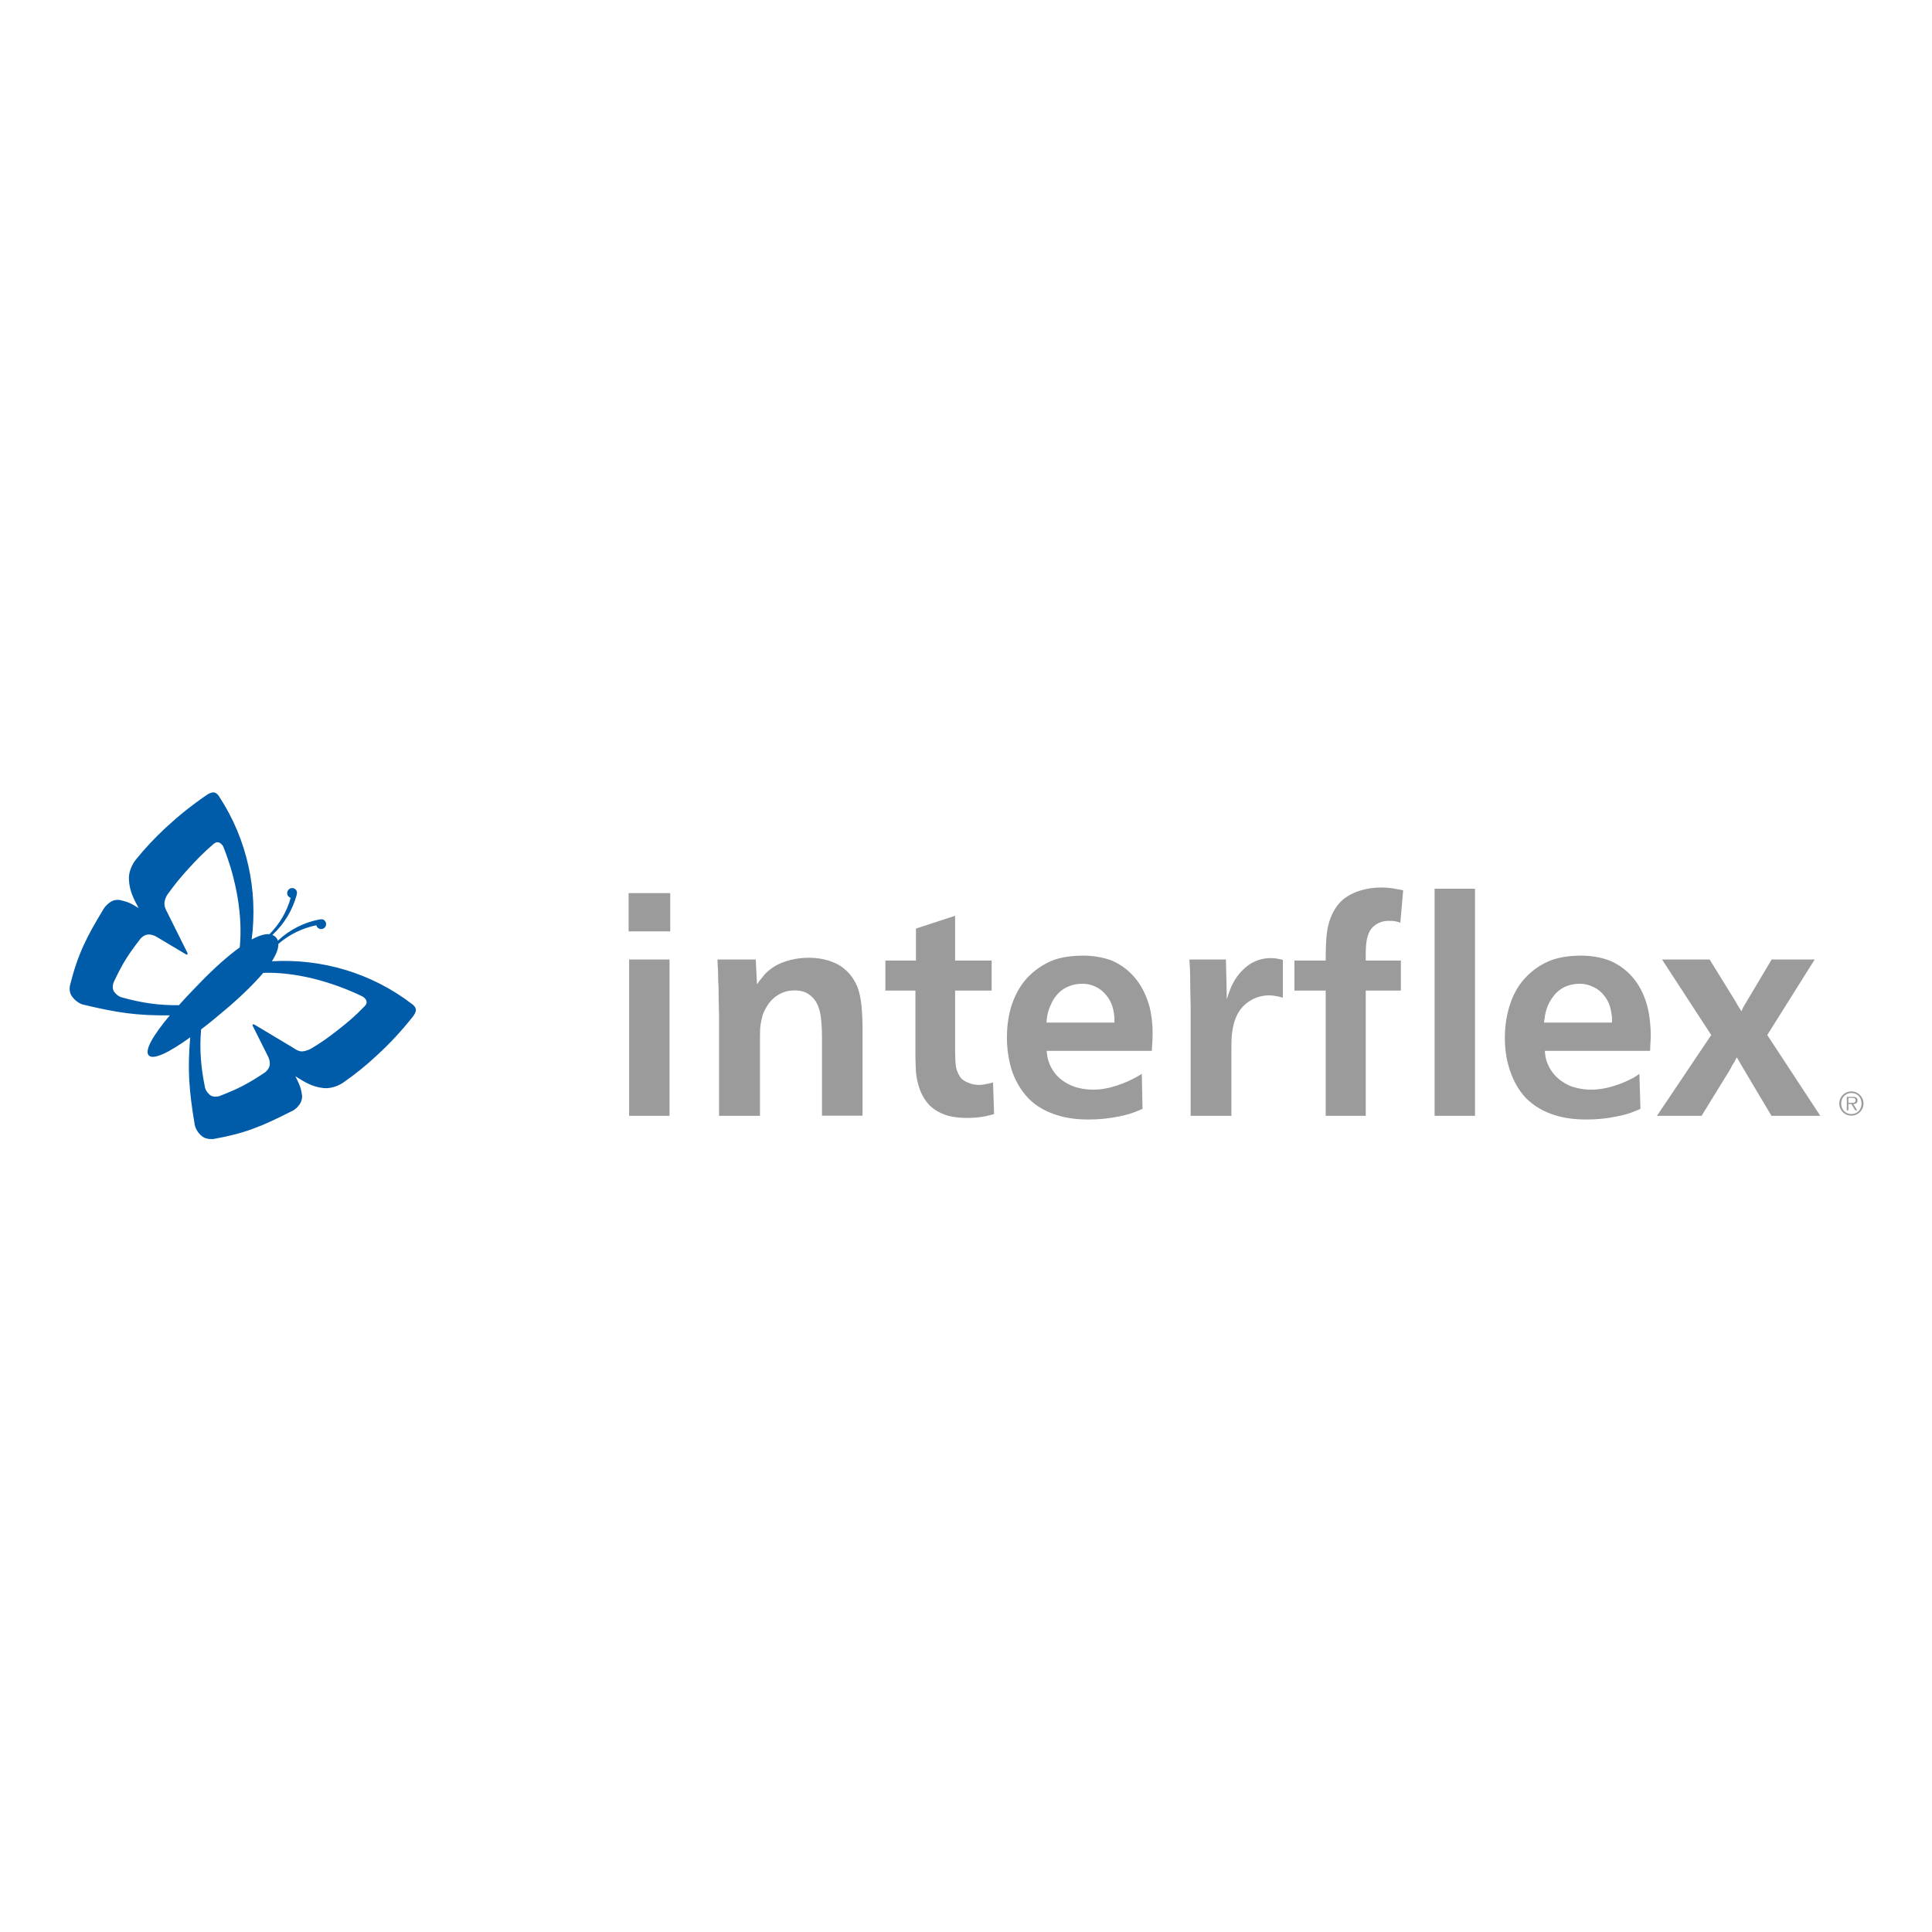 <?xml version="1.0" encoding="utf-8"?>
<!-- Generator: Adobe Illustrator 24.3.0, SVG Export Plug-In . SVG Version: 6.00 Build 0)  -->
<svg version="1.1" id="Logo_1_" xmlns="http://www.w3.org/2000/svg" xmlns:xlink="http://www.w3.org/1999/xlink" x="0px" y="0px"
	 viewBox="0 0 1100 1100" style="enable-background:new 0 0 1100 1100;" xml:space="preserve">
<style type="text/css">
	.st0{fill:#FFFFFF;}
	.st1{clip-path:url(#SVGID_2_);fill-rule:evenodd;clip-rule:evenodd;fill:#9C9B9B;}
	.st2{clip-path:url(#SVGID_2_);fill:#9C9B9B;}
	.st3{clip-path:url(#SVGID_2_);fill:#005CA8;}
</style>
<rect id="Background" class="st0" width="1100" height="1100"/>
<g id="Logo">
	<defs>
		<rect id="SVGID_1_" x="39" y="450.8" width="1022" height="198.3"/>
	</defs>
	<clipPath id="SVGID_2_">
		<use xlink:href="#SVGID_1_"  style="overflow:visible;"/>
	</clipPath>
	<path class="st1" d="M381.6,530.3h-23.7v-21.8h23.7V530.3z M381.2,635.3h-23v-89h23V635.3z M430.3,546.3l0.7,14.2
		c0.4-0.6,1-1.5,1.5-2.2c0.7-0.7,1.5-1.8,2.2-2.7c1.9-2.4,4.5-4.3,7.1-5.9c2.5-1.3,5.3-2.4,8.2-3.1c3.4-0.9,7.1-1.3,10.7-1.3
		c3.7,0,7.4,0.5,11,1.6c3.3,1,6.4,2.5,9,4.7c3,2.4,5.3,5.6,7,9.2c1.6,3.6,2.4,7.9,2.8,11.7c0.4,4.2,0.6,8.6,0.6,12.6v50.1h-23.1
		v-44.8c0-2.2-0.1-5.5-0.3-7.9c-0.2-2.1-0.4-4.5-0.9-6.5c-0.6-2.4-1.5-4.8-3-6.8c-1.3-1.6-3-3.1-5-4.1c-2.1-0.9-4.5-1.3-6.7-1.2
		c-2.7,0-5.3,0.6-7.7,1.8c-2.5,1.2-4.6,3-6.2,5c-1.6,2.1-3,4.5-3.9,7c-0.7,2.5-1.3,5.3-1.5,7.9c-0.1,2.2-0.1,5.3-0.1,7.6v42.1h-23.3
		v-56.5l-0.2-9l-0.1-8.2c-0.2-1.5-0.3-7.7-0.3-9.2c-0.1-1.6-0.3-4.5-0.3-6.1H430.3z M565.4,616.3l0.6,18c-1.2,0.3-3.3,0.9-4.6,1.2
		c-3.6,0.7-7.1,1-10.8,1c-3.3,0-6.7-0.3-9.9-1c-3.9-1-7.4-2.7-10.4-5.2c-2.8-2.5-5-5.9-6.4-9.5c-1.3-3.4-2.1-7-2.4-10.5
		c-0.1-2.5-0.3-6.4-0.3-9.1V564h-17.1v-17.1h17.4v-18.2l22.3-7.3v25.5h20.8V564h-20.8v32.5c0,1.6,0,3.7,0.1,5.3
		c0,2.1,0.2,4.8,0.6,6.7c0.6,1.9,1.5,4,2.8,5.5c1.3,1.3,3.1,2.2,4.9,2.8c1.6,0.6,3.4,0.9,5.2,0.9c1.8,0,3.4-0.3,5.2-0.7
		C563.3,616.8,564.5,616.5,565.4,616.3 M650.1,611.4l0.4,19.9c-0.7,0.3-1.8,0.9-2.5,1.1c-3.7,1.6-7.7,2.7-11.6,3.4
		c-5.5,1.1-11,1.6-16.5,1.6c-6.1,0-12.3-0.6-18.1-2.5c-6.1-1.9-11.9-5-16.3-9.6c-4.6-4.8-7.9-10.8-9.8-17.1
		c-1.6-5.6-2.4-11.6-2.4-17.4c0-5.5,0.6-11.1,2.1-16.5c1.8-6.4,4.9-12.5,9.2-17.3c4.3-4.6,9.5-8.2,15.3-10.4
		c5.3-1.9,11.3-2.5,16.9-2.5c5.5,0,11.1,0.9,16.2,2.8c5.6,2.4,10.5,6.2,14.2,11.1c3.6,4.6,5.9,10.1,7.4,15.6
		c1.3,5.5,1.8,11.3,1.6,16.8c0,2.2-0.3,5.6-0.4,7.9h-59.9c0.1,0.9,0.3,2.2,0.4,3.1c0.6,3.4,2.1,6.7,4.2,9.5c2.5,3.3,5.9,5.6,9.8,7.3
		c3.7,1.5,8,2.2,12,2.2c4.8,0,9.4-0.9,13.8-2.4c3.7-1.2,7.4-2.8,10.8-4.7C647.9,612.8,649.2,612,650.1,611.4 M634.4,582.2h-38.6
		c0-0.6,0.2-1.5,0.2-2.1c0.3-2.7,1-5.2,2.1-7.6c1-2.5,2.5-5,4.5-7c1.8-1.8,4-3.3,6.4-4.1c2.2-0.9,4.7-1.3,7.3-1.3
		c2.7,0,5.3,0.6,7.7,1.8c2.2,1.1,4.3,2.7,5.9,4.8c1.5,1.8,2.7,3.9,3.4,6.2c0.7,2.1,1,4.3,1.2,6.5V582.2z M701,635.3h-23.1v-62.2
		l-0.2-9.5c0-1.9-0.1-6.4-0.1-8.4c0-2.1-0.1-4.6-0.3-6.7l-0.1-2.2H698l0.5,22.7c0.4-1.6,1.2-3.9,1.8-5.4c1-2.7,2.4-5.2,3.9-7.4
		c1.8-2.5,3.9-4.6,6.2-6.4c1.9-1.5,4.2-2.5,6.4-3.3c2.2-0.7,4.6-1,6.8-1c1.6,0,3.4,0.2,4.9,0.6c0.6,0,1.3,0.3,1.9,0.4v21.5
		c-0.7-0.1-1.8-0.4-2.4-0.6c-1.9-0.4-3.9-0.7-5.6-0.7c-2.4,0-4.6,0.5-6.8,1.2c-2.4,0.9-4.7,2.2-6.7,4c-2.5,2.2-4.5,5.2-5.6,8.5
		c-1.3,3.3-1.8,7.1-2.1,10.5c-0.1,2.5-0.1,5.3-0.1,7.7V635.3z M777.8,635.3h-23V564H737v-17.1h17.8c0-2.1,0-5,0.1-7.1
		c0.1-4.3,0.4-9.5,1.5-13.5c1.3-5,3.7-9.8,7.4-13.4c3-2.7,6.7-4.6,10.5-5.8c3.9-1.2,8-1.8,12.1-1.8c3,0,5.9,0.3,8.8,0.9
		c1,0.2,2.7,0.4,3.7,0.7l-1.6,18.5c-0.6-0.3-1.5-0.6-2.2-0.7c-1.5-0.4-3-0.4-4.5-0.4c-1.8,0-3.4,0.3-4.9,0.9
		c-1.8,0.7-3.3,1.8-4.5,3.1c-1.6,1.8-2.5,4.3-3,6.7c-0.4,2.2-0.6,5.2-0.6,7.6v4.3h20V564h-20V635.3z M839.8,635.3h-23V506h23V635.3z
		 M933.4,611.4l0.6,19.9c-0.7,0.3-1.8,0.9-2.5,1.1c-3.7,1.6-7.7,2.7-11.7,3.4c-5.4,1.1-10.8,1.6-16.5,1.6c-5.9,0-12.3-0.6-18.1-2.5
		c-6.1-1.9-11.7-5-16.3-9.6c-4.6-4.8-7.7-10.8-9.6-17.1c-1.8-5.6-2.5-11.6-2.5-17.4c0-5.5,0.7-11.1,2.2-16.5
		c1.8-6.4,4.7-12.5,9.2-17.3c4.2-4.6,9.4-8.2,15.3-10.4c5.4-1.9,11.3-2.5,16.9-2.5c5.3,0,11.1,0.9,16,2.8
		c5.8,2.4,10.7,6.2,14.4,11.1c3.6,4.6,5.9,10.1,7.3,15.6c1.3,5.5,1.8,11.3,1.8,16.8c-0.2,2.2-0.3,5.6-0.4,7.9h-59.9
		c0,0.9,0.2,2.2,0.3,3.1c0.6,3.4,2.1,6.7,4.3,9.5c2.5,3.3,5.9,5.6,9.6,7.3c3.9,1.5,8,2.2,12.2,2.2c4.6,0,9.3-0.9,13.8-2.4
		c3.7-1.2,7.4-2.8,10.8-4.7C931.2,612.8,932.7,612,933.4,611.4 M917.8,582.2h-38.7c0-0.6,0.2-1.5,0.3-2.1c0.3-2.7,0.9-5.2,1.9-7.6
		c1.1-2.5,2.7-5,4.6-7c1.8-1.8,3.9-3.3,6.2-4.1c2.4-0.9,4.9-1.3,7.3-1.3c2.7,0,5.3,0.6,7.7,1.8c2.4,1.1,4.5,2.7,6.1,4.8
		c1.5,1.8,2.7,3.9,3.4,6.2c0.6,2.1,1,4.3,1.2,6.5V582.2z M1036.4,635.3h-27.8l-16-26.9l-1.6-2.7c-0.3-0.6-0.7-1.2-1-1.8
		c-0.4-0.6-0.7-1.3-1.2-1.9l-1.2,2.4l-1.3,2.1l-1.3,2.5l-16.2,26.3h-25.4l30.9-46l-28-43h27.1l14.8,24l1.2,2.1l1.2,1.9l0.9,1.5
		c0.3-0.6,0.6-1.5,0.9-2.1c0.4-0.7,0.9-1.5,1.3-2.2l1.5-2.5l13.5-22.7h24.5l-27,43L1036.4,635.3z"/>
	<path class="st2" d="M1054.1,634.3c-3.4,0-5.8-2.6-5.8-6c0-3.4,2.5-6,5.8-6c3.4,0,5.8,2.6,5.8,6
		C1059.9,631.7,1057.5,634.3,1054.1,634.3 M1054.1,635.2c3.8,0,6.9-3.1,6.9-6.9c0-3.8-3.1-6.9-6.9-6.9c-3.8,0-6.9,3.1-6.9,6.9
		C1047.2,632.1,1050.2,635.2,1054.1,635.2 M1055.2,628.6c1.4,0,2.4-0.6,2.4-2.1c0-1.3-0.7-2-2.7-2h-3.4v7.7h0.9v-3.6h1.7l2.2,3.6
		h1.1L1055.2,628.6z M1052.4,627.8v-2.7h2.2c0.9,0,1.9,0.1,1.9,1.4c0,1.6-1.6,1.4-2.7,1.4H1052.4z"/>
	<path class="st3" d="M235,578.9c0,0,1.3-1.5,1.7-3.2c0.6-2.3-2.2-4.1-2.2-4.1c-23.2-17.8-51.6-25.9-79.7-24.3
		c2.5-3.9,3.8-7.3,3.7-10l0,0.1c6.4-5.5,13.8-9,21.6-10.6c0.1,0.5,0.3,0.9,0.7,1.3c1.1,1.1,2.8,1.2,4,0.1c1.1-1.1,1.2-2.8,0.1-4
		c-0.8-0.9-1.6-0.9-3-0.7c-8.5,1.6-16.7,5.6-23.5,11.9c-0.1,0.1-0.1,0.1-0.2,0.2c-0.2-0.8-0.6-1.4-1.2-2c-0.5-0.6-1.2-1-1.9-1.3
		c0.1-0.1,0.1-0.1,0.2-0.2c6.8-6.3,11.3-14.2,13.6-22.5c0.3-1.4,0.3-2.2-0.5-3.1c-1.1-1.1-2.8-1.2-4-0.1c-1.1,1.1-1.2,2.8-0.2,4
		c0.4,0.4,0.8,0.6,1.3,0.8c-2.1,7.6-6.2,14.8-12.1,20.7l0.1,0c-2.6-0.3-6.1,0.8-10.2,3c3.6-27.8-2.4-56.7-18.4-81.2c0,0-1.6-3-4-2.5
		c-1.7,0.3-3.3,1.5-3.3,1.5c-8.1,5.5-15.8,11.7-23.2,18.5c-6.5,6.1-11.7,11.6-17.1,18.3c0,0-4.1,4.8-3.9,11c0.2,6.9,3,11.7,5.5,16.5
		c-4.7-2.9-6-3.5-10.8-4.6c0,0-2.6-0.4-4.8,0.9c-3.2,2-4.5,4.5-4.5,4.5c-9.5,15.7-14.4,25.2-18.9,43c0,0-1,3.6,1,6.4
		c2.6,3.7,6.1,4.7,6.1,4.7c19.5,4.7,30.9,6.4,49.7,6.2c-9.5,11.3-14.6,20-12,22.8c2.6,2.8,11.7-1.7,23.6-10.3
		c-1.6,18.7-0.7,30.2,2.6,50c0,0,0.7,3.7,4.2,6.4c2.5,2,6.4,1.5,6.4,1.5c18.2-3.2,27.9-7.4,44.3-15.7c0,0,2.8-1,4.9-4.2
		c1.5-2.3,1.3-4.7,1.3-4.7c-0.6-4.5-1.3-6.1-3.8-11.1c4.6,2.8,9.1,6,16,6.7c6.1,0.6,11.2-3.1,11.2-3.1c7.1-5,13-9.7,19.5-15.8
		C222.2,593.9,228.9,586.6,235,578.9 M69.1,567.8c0,0-2.1-0.5-4-3c-1.8-2.3-0.3-5.7-0.3-5.7c4.9-10.4,8-15.4,15.3-24.8
		c0,0,1.8-2,4-2.2c2.4-0.3,4.9,1.2,4.9,1.2l16.1,9.6c0,0,1.2,0.9,1.6,0.5c0.4-0.4-0.4-1.7-0.4-1.7L95,519c0,0-1.8-2.9-1.3-5.5
		c0.5-2.9,1.8-4.4,1.8-4.4c4.1-5.7,6.9-9.1,11.6-14.3c5-5.5,8.8-9.4,14.4-14.2c0,0,1.5-1.4,2.9-1c1.9,0.5,2.8,2.6,2.8,2.6
		c7.3,18.3,11.1,39.2,9.3,57.2c-6.5,4.7-14,11.3-21.8,19.3c-4.6,4.7-9,9.3-12.8,13.6C90.4,572.5,80.1,570.9,69.1,567.8 M192.3,586.5
		c-5.5,4.3-9.1,6.9-15.1,10.5c0,0-2.2,1.3-4.9,1.6c-2.3,0.3-5-1.8-5-1.8l-21.7-13c0,0-1.3-0.9-1.7-0.5c-0.4,0.4,0.4,1.6,0.4,1.6
		l8.4,16.8c0,0,1.3,2.6,0.8,5c-0.4,2.1-2.5,3.8-2.5,3.8c-9.9,6.6-15.1,9.3-25.9,13.5c0,0-3.5,1.3-5.7-0.7c-2.4-2.1-2.7-4.2-2.7-4.2
		c-2.3-11.3-3.2-21.6-2.2-33c4.6-3.5,9.5-7.5,14.5-11.8c8.6-7.3,15.7-14.3,20.9-20.4c18.1-0.6,38.6,4.8,56.4,13.4
		c0,0,2.1,1.1,2.4,2.9c0.3,1.5-1.2,2.8-1.2,2.8C202.3,578.4,198.2,581.9,192.3,586.5"/>
</g>
</svg>
